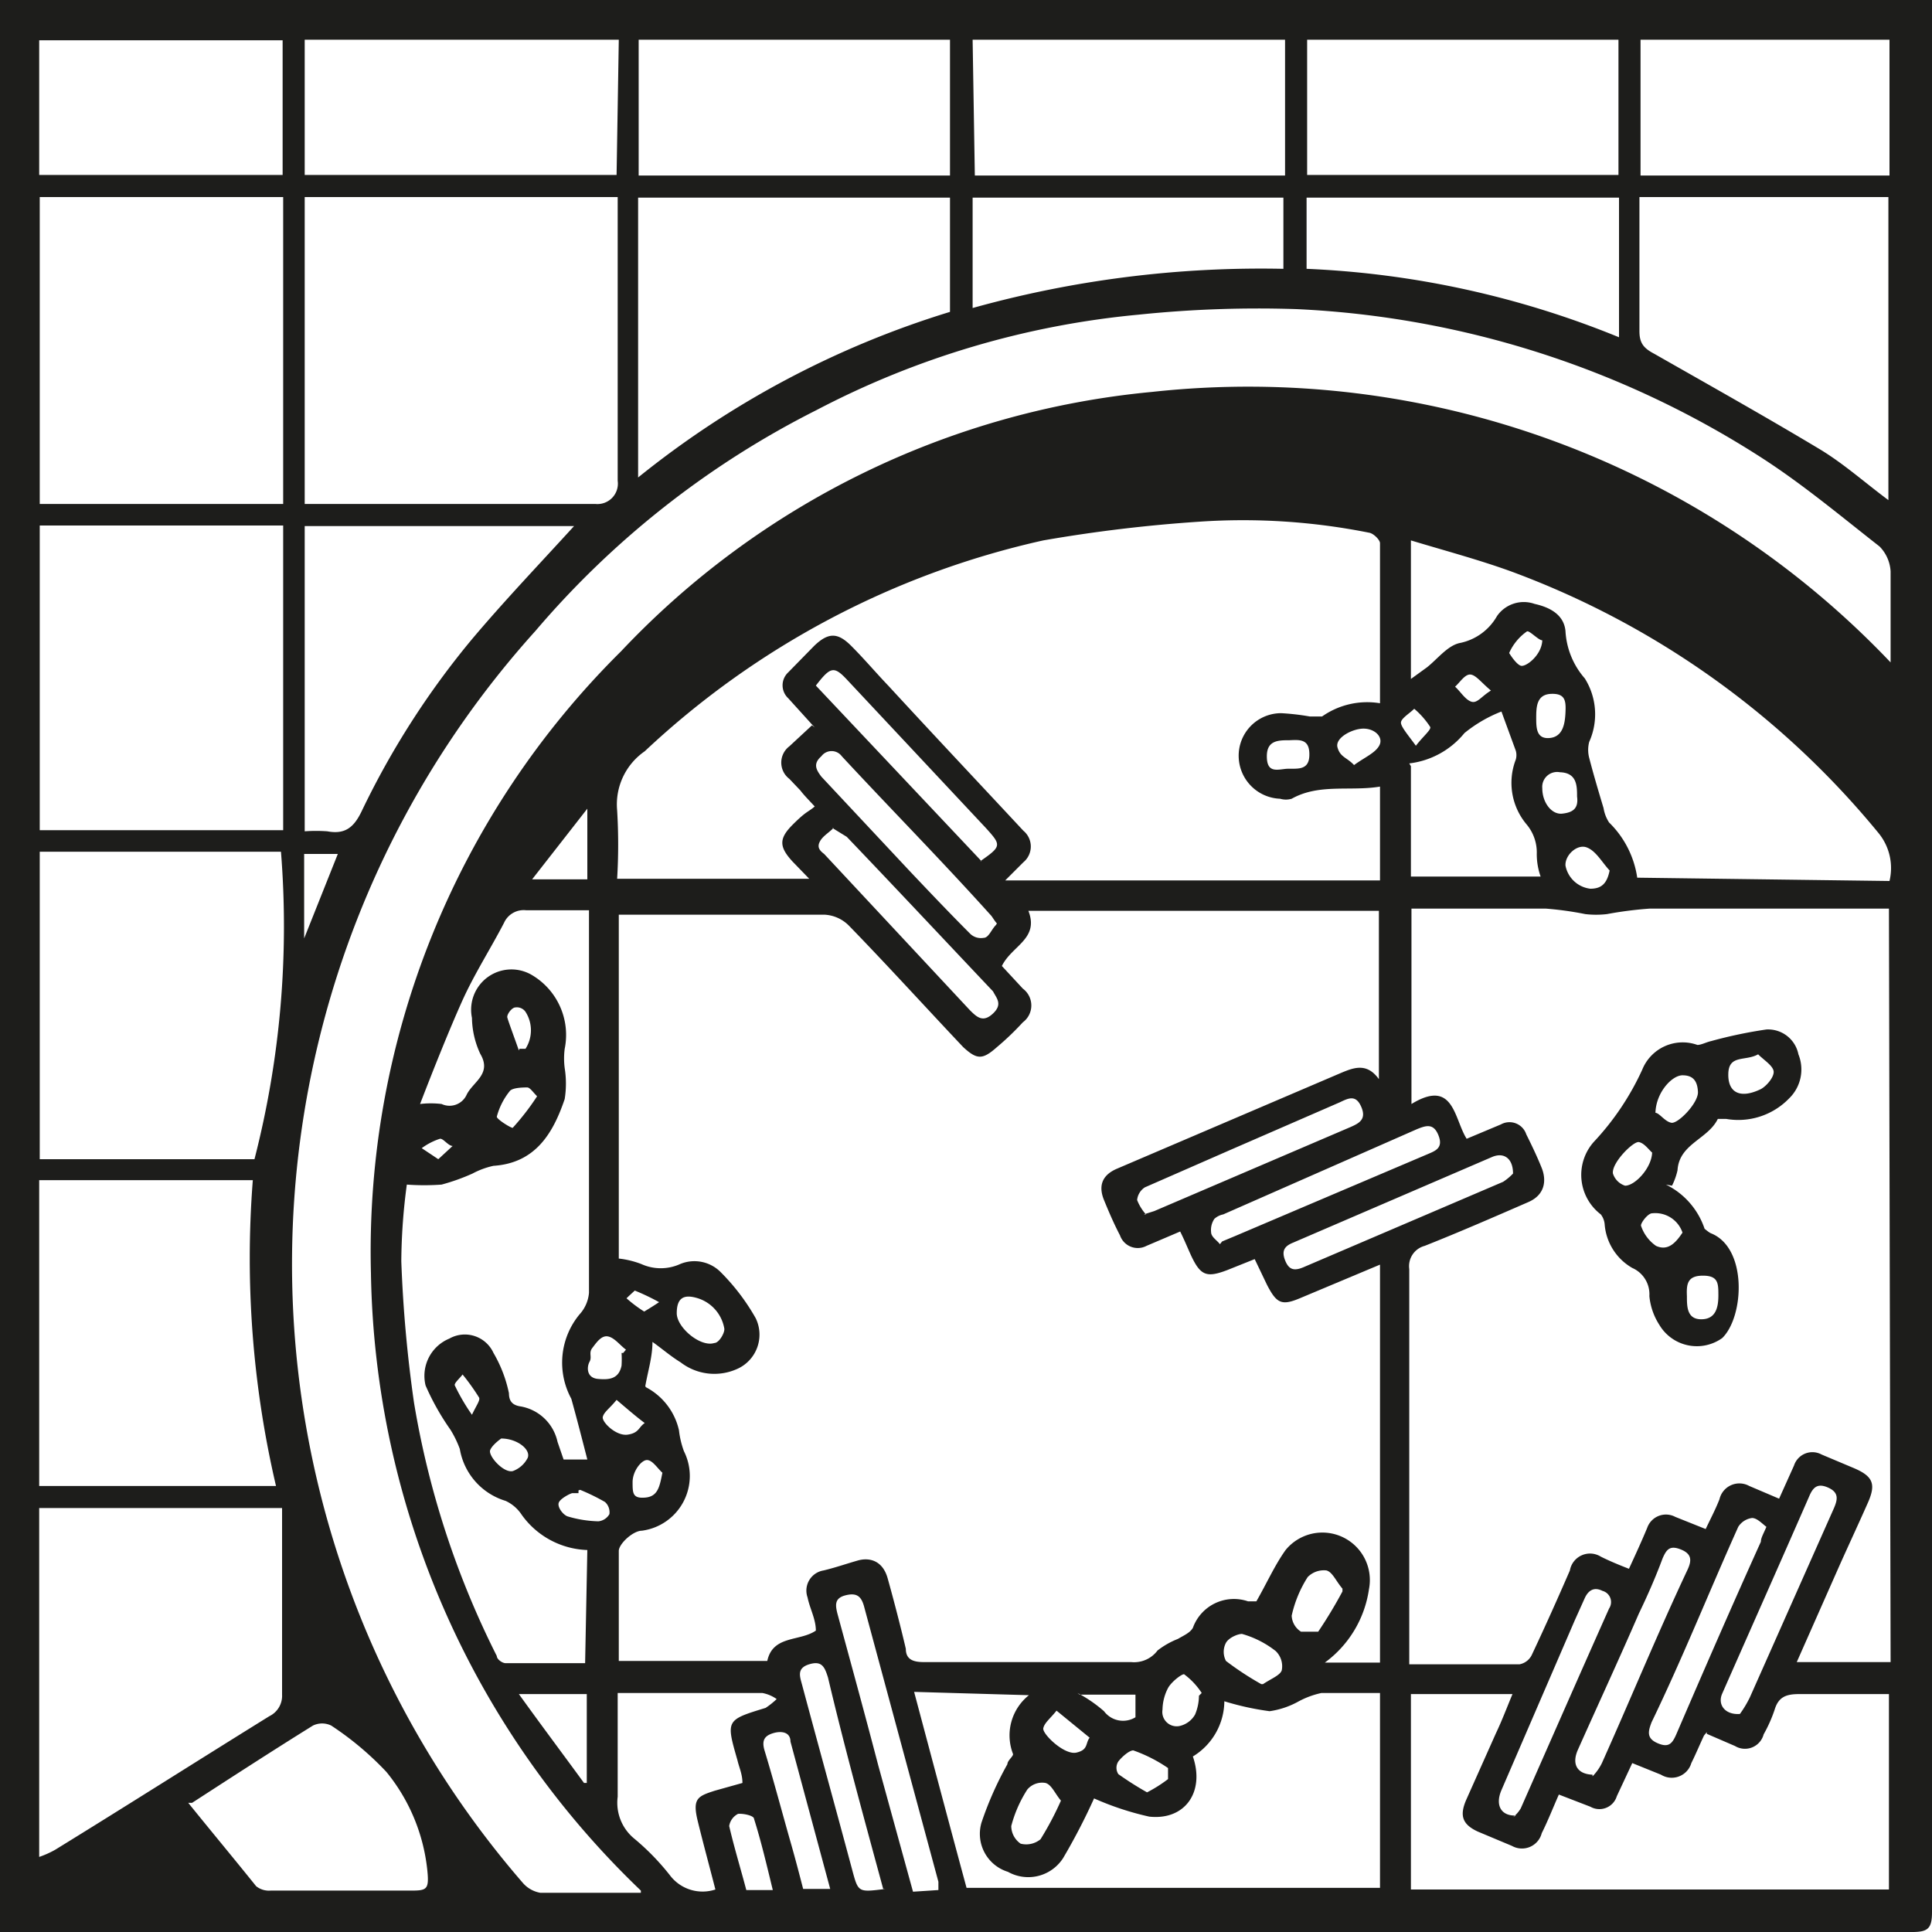<svg id="Warstwa_1" data-name="Warstwa 1" xmlns="http://www.w3.org/2000/svg" viewBox="0 0 35 35"><defs><style>.cls-1{fill:#1d1d1b;fill-rule:evenodd;}</style></defs><path class="cls-1" d="M35,0V34.64c0,.29-.07.36-.35.36H0V0M11.7,25.13a1.17,1.17,0,0,1,.6.78,1.62,1.62,0,0,0,.09.38,1,1,0,0,1-.76,1.44c-.16,0-.41.23-.42.36,0,.67,0,1.34,0,2h2.69c.1-.47.59-.35.88-.55,0-.21-.11-.4-.15-.6a.37.37,0,0,1,.29-.49c.21-.05.41-.12.62-.18s.45,0,.54.32.23.85.33,1.28c0,.19.13.24.32.24,1.25,0,2.51,0,3.76,0a.53.53,0,0,0,.48-.21,1.48,1.48,0,0,1,.37-.21c.1-.06.22-.11.27-.2a.79.79,0,0,1,1-.48l.15,0c.19-.33.33-.65.53-.93a.86.86,0,0,1,1.51.71A2,2,0,0,1,24,30.12h1V22.91l-1.43.6c-.35.15-.44.11-.62-.24l-.22-.46-.5.2c-.37.14-.48.1-.65-.26-.06-.13-.12-.28-.2-.44l-.61.26a.34.34,0,0,1-.48-.19c-.11-.21-.2-.42-.29-.64s-.07-.44.24-.57l4-1.71c.26-.11.51-.23.74.09V16.5H18.63c.2.51-.3.63-.48,1l.38.41a.38.38,0,0,1,0,.61,5,5,0,0,1-.47.45c-.26.23-.36.23-.61,0-.69-.73-1.37-1.48-2.07-2.2a.67.67,0,0,0-.45-.2c-1.14,0-2.29,0-3.43,0h-.29V22.8a1.64,1.64,0,0,1,.41.1.85.85,0,0,0,.7,0,.67.67,0,0,1,.74.15,3.87,3.87,0,0,1,.63.83.68.68,0,0,1-.36.93,1,1,0,0,1-1-.13c-.18-.11-.34-.25-.51-.37,0,.27-.08.52-.13.8m22.53-8.65H29.89a6.93,6.93,0,0,0-.78.1,1.7,1.7,0,0,1-.39,0,5.93,5.93,0,0,0-.72-.1c-.7,0-1.41,0-2.11,0h-.32V20c.77-.47.77.27,1,.63l.62-.26a.32.32,0,0,1,.46.18c.1.2.2.41.28.61s.08.48-.25.62c-.62.27-1.24.54-1.87.79a.38.38,0,0,0-.28.42c0,2.28,0,4.56,0,6.83v.33c.69,0,1.34,0,2,0a.31.31,0,0,0,.22-.17c.24-.51.46-1,.69-1.53A.37.37,0,0,1,29,28.2c.16.08.33.15.51.22.12-.26.23-.5.33-.74a.36.36,0,0,1,.51-.2l.55.22c.09-.19.18-.36.25-.54a.37.37,0,0,1,.54-.24l.54.23.27-.6a.35.35,0,0,1,.5-.2l.57.24c.36.15.42.29.27.63s-.35.77-.52,1.15l-.77,1.74h1.7ZM11.61,34.25A15.82,15.82,0,0,1,6.72,23.07,15.3,15.3,0,0,1,11.25,11.8a15.17,15.17,0,0,1,9.62-4.7A16.05,16.05,0,0,1,34.25,12c0-.58,0-1.12,0-1.65a.7.7,0,0,0-.2-.45c-.69-.54-1.37-1.11-2.11-1.59A17,17,0,0,0,23.49,5.6a21,21,0,0,0-2.86.1,15.72,15.72,0,0,0-5.84,1.73,16.32,16.32,0,0,0-5.09,4,17.12,17.12,0,0,0-.22,22.69.54.54,0,0,0,.31.17c.59,0,1.18,0,1.82,0m3.15-21.11-.48-.53a.32.32,0,0,1,0-.47l.47-.48c.26-.25.43-.24.67,0s.45.49.68.73c.81.88,1.63,1.75,2.44,2.62a.37.37,0,0,1,0,.57l-.33.33H25v-1.7c-.54.09-1.1-.06-1.6.22a.37.37,0,0,1-.21,0,.78.78,0,0,1-.75-.76.77.77,0,0,1,.77-.79,4.35,4.35,0,0,1,.52.06c.08,0,.17,0,.22,0A1.42,1.42,0,0,1,25,12.74c0-1,0-1.94,0-2.9,0-.06-.12-.18-.2-.19a11.63,11.63,0,0,0-3.06-.2,26.84,26.84,0,0,0-2.84.34,15.43,15.43,0,0,0-7.22,3.82,1.17,1.17,0,0,0-.5,1.07,10.29,10.29,0,0,1,0,1.24h3.48l-.3-.31c-.25-.27-.25-.42,0-.67s.27-.22.4-.33c-.13-.14-.2-.21-.26-.29l-.2-.21a.37.37,0,0,1,0-.59l.41-.38M5.52,3.57V9.13l.13,0h5.14a.37.37,0,0,0,.4-.42V3.85c0-.09,0-.18,0-.28Zm-.39,0H.72V9.13H5.13Zm0,5.95H.72v5.52H5.13Zm5.51,18.56a1.52,1.52,0,0,1-1.19-.64.7.7,0,0,0-.29-.25,1.19,1.19,0,0,1-.83-.94,1.87,1.87,0,0,0-.17-.35,4.53,4.53,0,0,1-.45-.8.73.73,0,0,1,.43-.85.57.57,0,0,1,.8.26,2.4,2.4,0,0,1,.28.73c0,.15.07.22.22.24a.83.83,0,0,1,.66.64l.11.32h.43c-.1-.39-.19-.74-.29-1.1,0,0,0,0,0,0a1.37,1.37,0,0,1,.15-1.53.66.66,0,0,0,.17-.39q0-3.32,0-6.63c0-.09,0-.18,0-.3-.4,0-.77,0-1.14,0a.39.39,0,0,0-.4.23c-.25.48-.54.93-.76,1.42S7.86,19.35,7.61,20A1.63,1.63,0,0,1,8,20a.34.34,0,0,0,.45-.16c.11-.24.47-.38.25-.75a1.59,1.59,0,0,1-.15-.65.73.73,0,0,1,1.08-.78A1.26,1.26,0,0,1,10.23,19a1.37,1.37,0,0,0,0,.35,1.78,1.78,0,0,1,0,.56c-.21.62-.53,1.16-1.29,1.21a1.46,1.46,0,0,0-.38.14,3.73,3.73,0,0,1-.56.2,4.32,4.32,0,0,1-.63,0,10.83,10.83,0,0,0-.1,1.39,24.1,24.1,0,0,0,.23,2.56A16,16,0,0,0,9,30c0,.06.1.13.16.13.47,0,1,0,1.44,0ZM4.61,21a16.94,16.94,0,0,0,.48-5.57H.72V21ZM.71,33.64A1.75,1.75,0,0,0,1,33.51c1.3-.8,2.59-1.62,3.88-2.42a.41.41,0,0,0,.23-.39c0-1,0-2.08,0-3.12,0-.09,0-.17,0-.26H.71Zm0-12.26v5.54H5a18.14,18.14,0,0,1-.42-5.54Zm30.21,10-.05.06c-.08.17-.15.34-.23.5a.37.37,0,0,1-.55.21l-.52-.21-.28.6a.33.33,0,0,1-.48.19l-.57-.22c-.11.25-.2.48-.31.7a.37.37,0,0,1-.54.23l-.62-.26c-.28-.13-.33-.29-.21-.57l.54-1.21c.11-.23.2-.47.3-.71H25.56v3.54h8.66V30.69l-.07,0c-.52,0-1,0-1.56,0-.23,0-.37.05-.44.28a2.57,2.57,0,0,1-.2.45.35.35,0,0,1-.52.21l-.51-.22m3.31-15.45a1,1,0,0,0-.2-.87,15.57,15.57,0,0,0-6.66-4.74c-.58-.21-1.18-.37-1.81-.56V12.3l.29-.21c.19-.15.37-.39.59-.44a1,1,0,0,0,.68-.49.59.59,0,0,1,.68-.22c.27.06.53.19.56.49a1.42,1.42,0,0,0,.35.86,1.22,1.22,0,0,1,.08,1.15.57.57,0,0,0,0,.29c.08.31.17.61.26.91a.67.67,0,0,0,.1.26,1.75,1.75,0,0,1,.51,1ZM11.56,8.65a16.84,16.84,0,0,1,5.65-3V3.58H11.56Zm5,22c.32,1.2.63,2.37.95,3.55H25V30.67c-.36,0-.71,0-1.06,0a1.56,1.56,0,0,0-.41.15A1.52,1.52,0,0,1,23,31a5,5,0,0,1-.82-.18,1.18,1.18,0,0,1-.57,1c.22.64-.14,1.16-.79,1.09a5.28,5.28,0,0,1-1-.33,11.2,11.2,0,0,1-.56,1.08.75.75,0,0,1-1,.25.72.72,0,0,1-.48-.89,6.23,6.23,0,0,1,.47-1.06c0-.07.12-.15.1-.19a.93.93,0,0,1,.29-1.06ZM29.7,3.57c0,.83,0,1.63,0,2.43,0,.22.08.31.27.41,1,.57,2,1.13,3,1.73.43.26.81.6,1.24.92V3.57ZM5.52,15.06a2.8,2.8,0,0,1,.41,0c.32.06.48-.07.62-.36a15,15,0,0,1,2-3.12c.59-.7,1.23-1.37,1.85-2.05H5.52ZM23.68,3.17h5.64V.72H23.68ZM17.21.72H11.57V3.18h5.64Zm-6,0H5.52V3.17h5.65Zm6.45,2.46h5.62V.72H17.62ZM34.23.72H29.72V3.18h4.51ZM.71,3.17H5.12V.73H.71Zm28.62.41H23.67V4.87a16.82,16.82,0,0,1,5.66,1.24ZM3.41,32.66c.42.52.82,1,1.23,1.51a.37.37,0,0,0,.26.08H7.4c.33,0,.38,0,.34-.38A3.36,3.36,0,0,0,7,32.1a5.56,5.56,0,0,0-1-.84.38.38,0,0,0-.33,0c-.74.46-1.48.94-2.19,1.4M23.25,3.58H17.62v2a19.46,19.46,0,0,1,5.63-.71ZM13.45,32.3c0-.16-.06-.28-.09-.41-.21-.73-.21-.73.51-.95a1.4,1.4,0,0,0,.2-.16.66.66,0,0,0-.26-.11c-.7,0-1.41,0-2.11,0h-.51c0,.65,0,1.27,0,1.88a.84.84,0,0,0,.29.75,4.37,4.37,0,0,1,.67.69.74.74,0,0,0,.81.24c-.11-.43-.22-.83-.32-1.24s0-.45.31-.55l.5-.14M25.56,13.88v2h2.35a1.22,1.22,0,0,1-.07-.41.79.79,0,0,0-.18-.53,1.17,1.17,0,0,1-.2-1.18.29.29,0,0,0,0-.16l-.26-.71a2.5,2.5,0,0,0-.67.39,1.52,1.52,0,0,1-1,.55M17,34.24c0-.07,0-.11,0-.15l-1.35-5c-.05-.17-.13-.24-.33-.19s-.19.17-.15.33c.25.92.5,1.83.74,2.75l.63,2.29Zm1.06-17.51c-.06-.07-.08-.12-.12-.16-.9-1-1.8-1.91-2.69-2.87a.23.23,0,0,0-.37,0c-.16.14-.09.25,0,.37l1.6,1.71c.36.38.73.77,1.1,1.14a.28.28,0,0,0,.24.07c.09,0,.14-.15.22-.23m9.37,16.16a.57.57,0,0,0,.14-.16c.53-1.2,1.06-2.41,1.6-3.62a.21.21,0,0,0-.12-.32c-.16-.08-.26,0-.32.13l-.18.4L27.2,32.43c-.12.28,0,.47.26.46m-.05-11.63c0-.28-.17-.39-.38-.3l-3.6,1.55c-.15.06-.22.14-.15.32s.17.2.35.12l3.6-1.54a1,1,0,0,0,.18-.15M20.72,22l.19-.06,3.55-1.52c.16-.07.3-.14.2-.37s-.24-.15-.39-.08l-2,.87-1.53.67a.31.31,0,0,0-.14.23.87.87,0,0,0,.16.26m1.38.49.24-.1,3.48-1.48c.14-.06.29-.11.2-.34s-.23-.18-.4-.11L22.16,22a.34.34,0,0,0-.16.08.36.36,0,0,0-.06.24c0,.09.11.15.16.22m-7-7.54c-.09.09-.2.15-.25.25s0,.16.08.22l2.64,2.83c.13.13.24.23.42.06s.06-.28,0-.4c-.88-.93-1.76-1.87-2.65-2.8L15.08,15M31.52,31.05a2,2,0,0,0,.18-.3l1.52-3.42c.07-.16.1-.29-.1-.38s-.28,0-.35.17c-.52,1.19-1.05,2.38-1.57,3.56-.09.2.05.39.32.37M32,27.66c-.08-.06-.17-.16-.26-.16a.35.35,0,0,0-.25.16c-.53,1.18-1,2.36-1.57,3.54-.06.16-.1.29.11.38s.27,0,.35-.19c.5-1.16,1-2.31,1.52-3.46,0-.07.05-.15.1-.27M17.76,15.6c.39-.27.38-.29.1-.6l-2.5-2.67c-.25-.27-.31-.26-.58.09l3,3.18M28.85,32.18a.92.92,0,0,0,.17-.24c.52-1.16,1-2.33,1.55-3.5.08-.17.08-.29-.12-.37s-.26,0-.33.16c-.13.35-.28.69-.43,1-.36.83-.74,1.65-1.11,2.48-.11.26,0,.43.27.44M16,34.22c-.35-1.29-.7-2.56-1-3.83-.06-.19-.11-.31-.34-.24s-.17.22-.13.37c.3,1.12.61,2.24.91,3.36.11.41.11.4.6.34m-1,0-.72-2.67c0-.17-.16-.2-.32-.15s-.2.14-.15.31c.17.56.32,1.13.48,1.69.08.28.15.55.22.82ZM10.58,32.3l.05,0V30.69H9.4c.41.57.8,1.09,1.18,1.61m13.74-3.52c-.12-.14-.18-.3-.29-.33a.41.41,0,0,0-.34.12,2.16,2.16,0,0,0-.29.7.36.36,0,0,0,.17.29c.08,0,.27,0,.31,0a8.29,8.29,0,0,0,.44-.73m-5.1,3.79c-.11-.13-.17-.29-.28-.32a.35.35,0,0,0-.33.12,2.29,2.29,0,0,0-.29.66.39.39,0,0,0,.17.32.41.41,0,0,0,.36-.08,5.66,5.66,0,0,0,.37-.7M10.64,15.93V14.65l-1,1.28ZM14,34.24c-.11-.45-.21-.88-.34-1.29,0-.06-.2-.1-.29-.09a.3.3,0,0,0-.16.22c.09.39.21.78.31,1.16Zm8.88-3.73c.15-.1.31-.16.34-.25a.38.38,0,0,0-.11-.35,1.76,1.76,0,0,0-.61-.31c-.08,0-.24.07-.29.16a.35.35,0,0,0,0,.33,5.46,5.46,0,0,0,.64.42M5.51,17h0l.61-1.53H5.51Zm6.75,6.79c0,.26.43.62.68.54.09,0,.2-.2.18-.27a.7.7,0,0,0-.51-.55c-.22-.06-.35,0-.35.28m8.52,8.68a2.51,2.51,0,0,0,.38-.24s0-.18,0-.2a2.67,2.67,0,0,0-.63-.32c-.07,0-.2.11-.27.2a.21.21,0,0,0,0,.23,5.89,5.89,0,0,0,.52.33m.94-1.75s0,0,.05-.05a1.3,1.3,0,0,0-.32-.34c-.05,0-.23.14-.29.25a.87.87,0,0,0-.1.39.26.26,0,0,0,.3.3.43.43,0,0,0,.29-.21.89.89,0,0,0,.07-.34m7.44-14.95c-.14-.15-.25-.36-.42-.42s-.39.14-.38.33a.52.52,0,0,0,.45.42c.19,0,.3-.08.35-.33M11.29,24.51l.05-.06c-.11-.08-.21-.22-.33-.24s-.21.12-.28.21,0,.16-.05.25-.06.29.15.31.38,0,.43-.24a1.81,1.81,0,0,0,0-.23M10.48,27l0,.05s-.08,0-.11,0-.23.1-.25.18.08.21.16.24a2.11,2.11,0,0,0,.56.09.26.26,0,0,0,.2-.13.25.25,0,0,0-.08-.22,3.74,3.74,0,0,0-.45-.22m8.63,4c-.11.14-.22.22-.24.32s.38.49.6.44.16-.17.24-.27l-.6-.49m9.43-16.56c0-.19,0-.43-.31-.44a.27.27,0,0,0-.32.29c0,.26.17.48.36.46s.3-.09.27-.31M27.83,13c0,.18,0,.39.24.37s.28-.25.29-.46,0-.35-.26-.34-.27.23-.27.43M9.73,19.86c-.08-.08-.13-.16-.18-.16s-.25,0-.31.06a1.24,1.24,0,0,0-.24.47c0,.05.28.22.29.2a4.49,4.49,0,0,0,.44-.57m14.8-6c.19-.14.39-.22.46-.36s-.07-.29-.27-.3-.54.16-.49.34.17.18.3.32m-1.17-.45c-.2,0-.41,0-.41.29s.16.25.33.23.43.06.44-.24-.16-.29-.36-.28M19.52,30.67A2.52,2.52,0,0,1,20,31a.43.43,0,0,0,.57.11v-.41l-.1,0h-.91M9.08,26.06s-.16.11-.2.21.24.42.41.38a.49.49,0,0,0,.27-.24c.06-.15-.19-.35-.48-.35m2.09-.7c-.12.15-.23.22-.25.31s.24.35.45.32.2-.14.31-.21c-.16-.12-.31-.25-.51-.42M27.94,11.6c-.07,0-.24-.19-.28-.16a.94.94,0,0,0-.32.39s.12.2.21.23.38-.19.39-.46M12,26.68c-.09-.08-.18-.23-.28-.23s-.26.2-.26.4,0,.3.23.28.26-.2.31-.45M9.41,19l.11,0a.62.62,0,0,0,0-.67.19.19,0,0,0-.18-.08c-.07,0-.16.13-.15.18s.14.4.21.6m16.25-5.52c.13-.17.28-.29.26-.34a1.5,1.5,0,0,0-.29-.33c-.09.09-.25.18-.24.26s.14.23.27.41m1.36-1c-.17-.14-.27-.28-.37-.29s-.19.14-.28.22c.1.09.18.23.29.27s.18-.09.36-.2M8.55,25.63c.08-.17.15-.26.13-.31a4,4,0,0,0-.3-.42c-.05.07-.16.16-.14.2a3.68,3.68,0,0,0,.31.53M7.94,21l.26-.24c-.08,0-.17-.14-.23-.13a1.15,1.15,0,0,0-.33.17l.3.2m4,2.59a3.94,3.94,0,0,0-.44-.21s-.1.09-.15.14a2.43,2.43,0,0,0,.32.24s.12-.07.27-.17"/><path class="cls-1" d="M30.18,21.46a1.38,1.38,0,0,1,.7.8s.07.06.11.08c.67.26.61,1.51.21,1.9A.79.79,0,0,1,30.06,24a1.16,1.16,0,0,1-.18-.52.52.52,0,0,0-.31-.51,1,1,0,0,1-.5-.79A.34.34,0,0,0,29,22a.9.9,0,0,1-.13-1.31,4.86,4.86,0,0,0,.88-1.31.79.79,0,0,1,1-.45c.07,0,.16-.05.25-.07a8.24,8.24,0,0,1,1-.21.56.56,0,0,1,.58.45.73.73,0,0,1-.17.8,1.28,1.28,0,0,1-1.14.37c-.05,0-.14,0-.15,0-.18.37-.7.45-.73.93a1.19,1.19,0,0,1-.1.28m-.3-1.32c.07,0,.17.16.29.18s.49-.36.48-.56-.09-.3-.28-.3-.48.31-.49.68m1.86-1.06c-.23.13-.53,0-.54.35s.22.46.59.28c.11-.06.25-.23.23-.33s-.18-.2-.28-.3m-1.29,4.38c0,.19,0,.42.26.42s.31-.21.31-.43,0-.36-.28-.36-.3.15-.29.37m-.63-2.6c-.06-.05-.14-.17-.24-.19s-.5.38-.47.57a.34.34,0,0,0,.22.22c.18,0,.48-.32.49-.6m.55,1.45a.52.52,0,0,0-.55-.35c-.08,0-.22.19-.2.23a.72.72,0,0,0,.27.36c.22.1.36-.06.48-.24"/></svg>